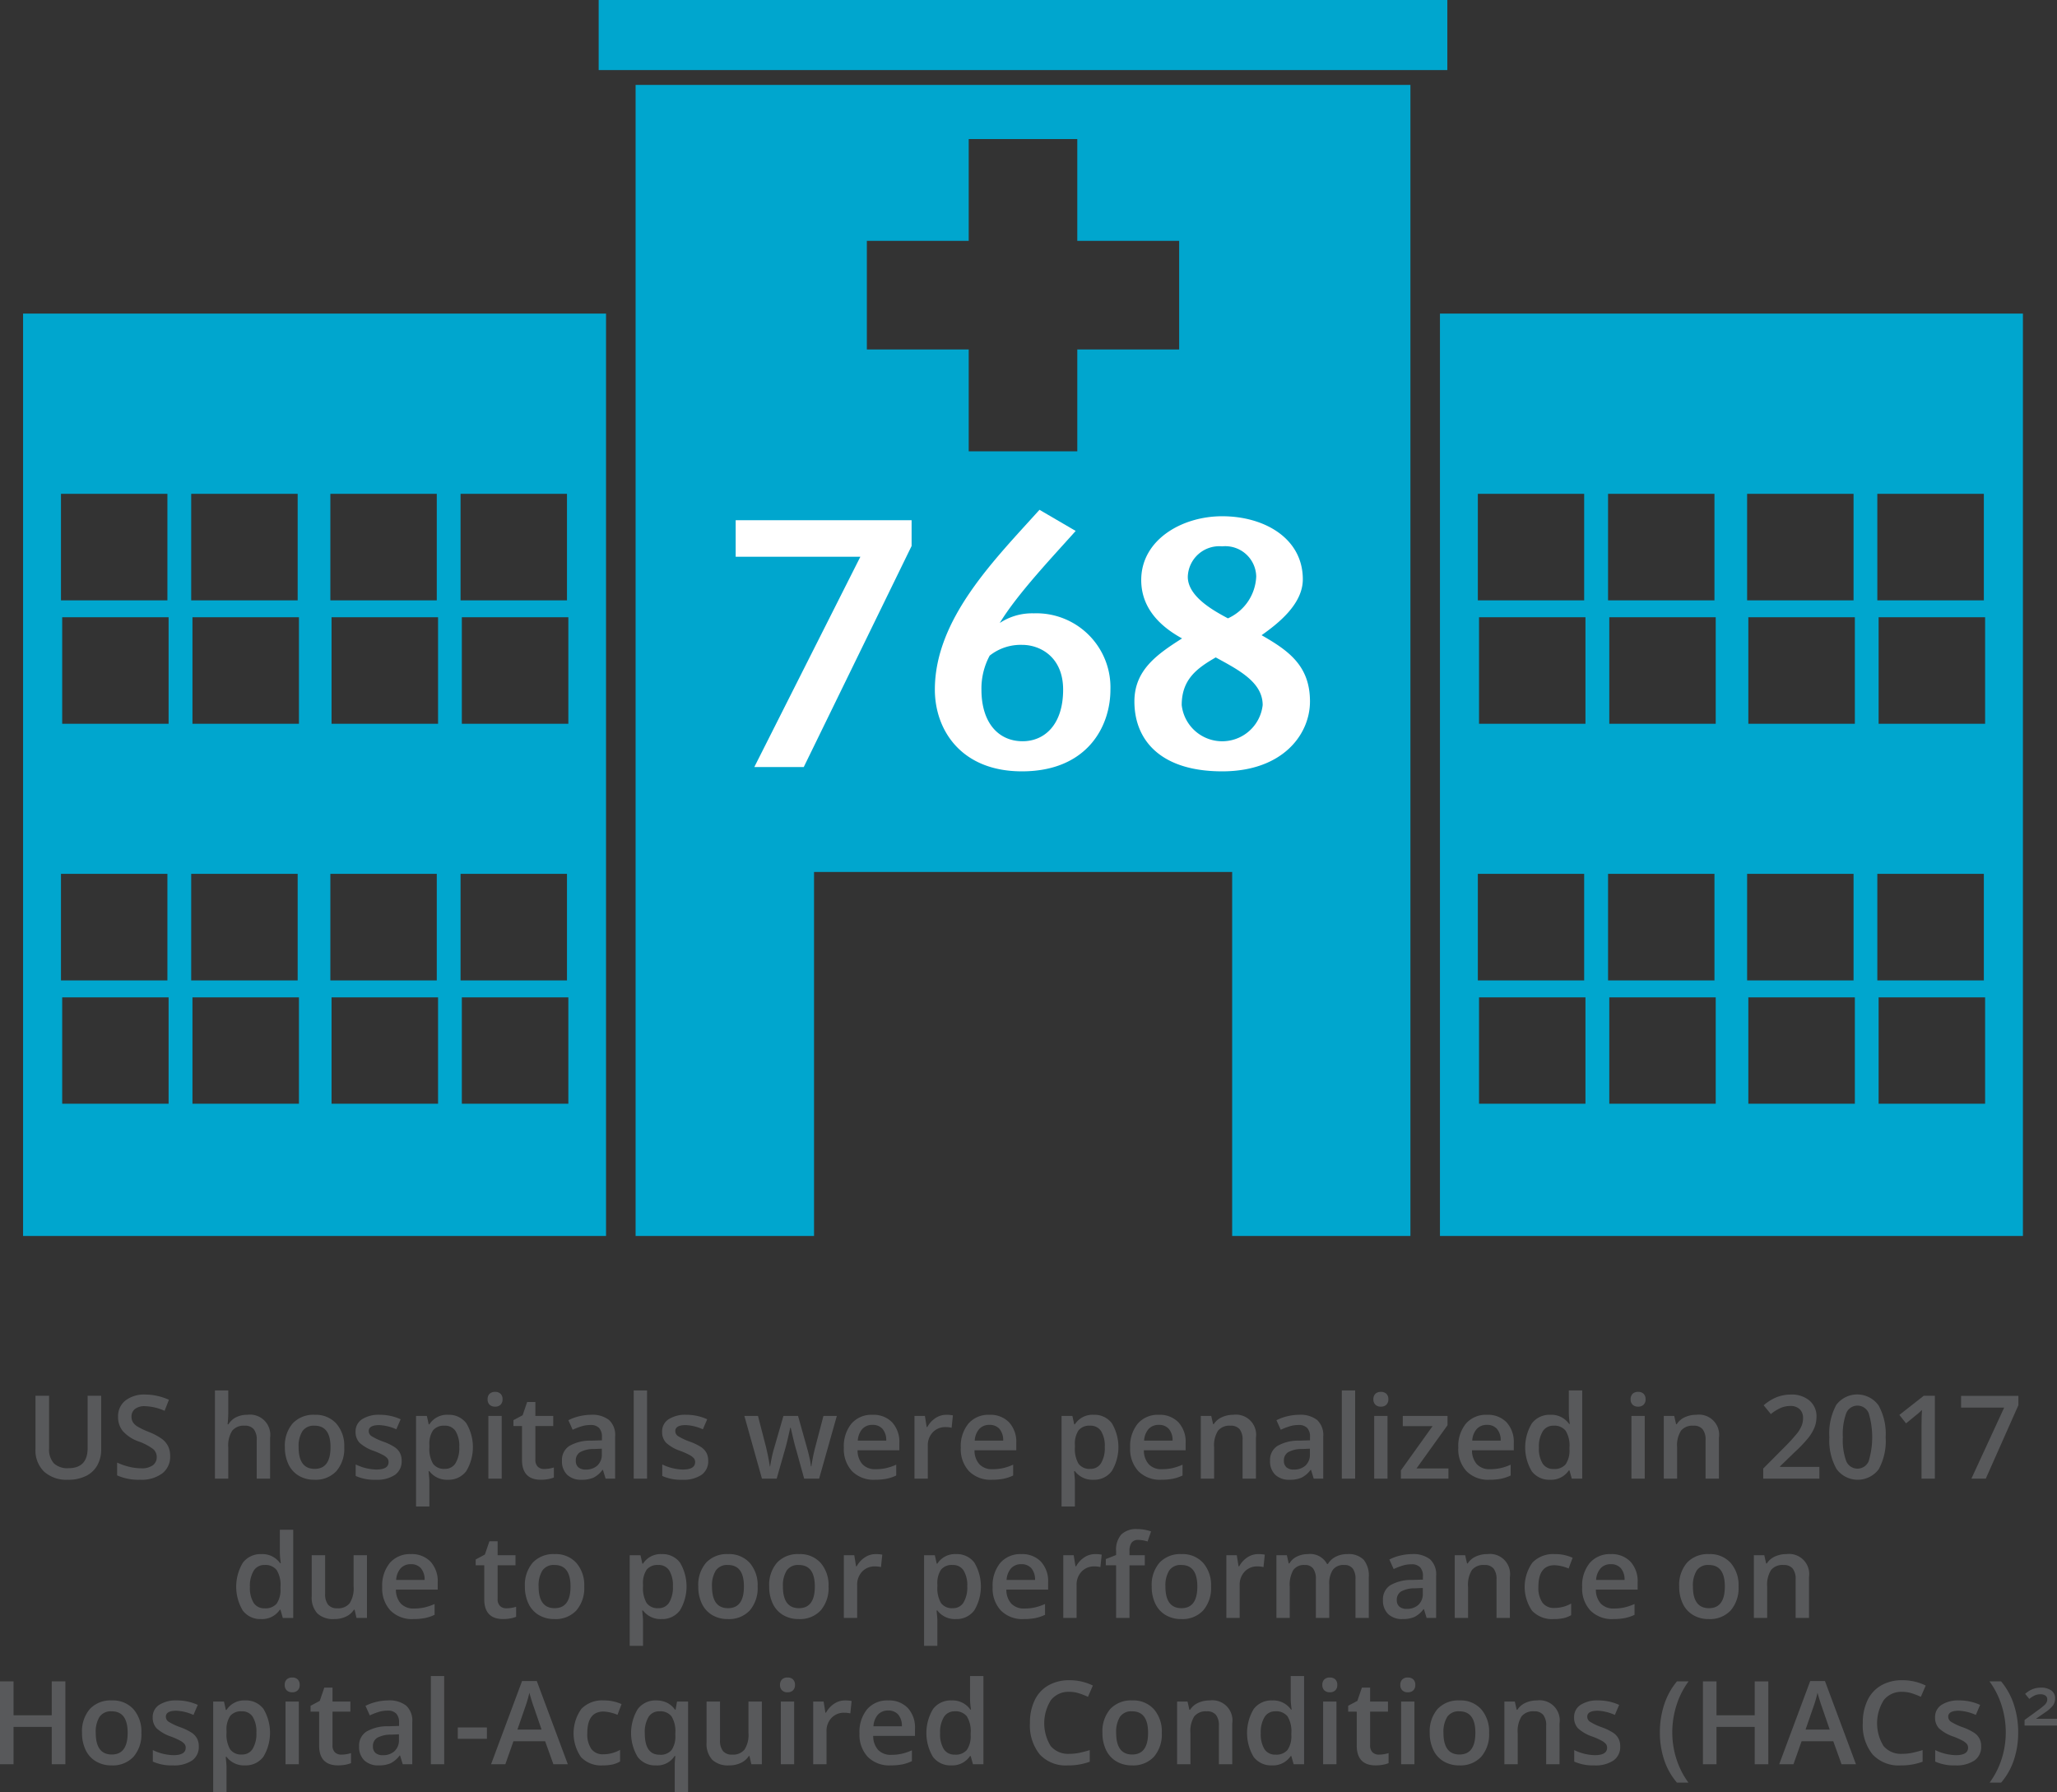 <svg xmlns="http://www.w3.org/2000/svg" width="210.858" height="183.713" viewBox="0 0 210.858 183.713"><rect x="0" y="0" width="210.858" height="183.713" fill="#333333" stroke="none"/><path d="M91.369,32.866h10.441V22.428h11.13V32.866h10.441V43.999H112.941V54.438H101.811V43.999H91.369ZM67.663,134.874H85.954V97.562h42.862v37.312h18.273V16.881H67.663Z" transform="translate(-2.51 -8.175)" fill="#00a6ce"/><path d="M8.76,97.753H19.671v10.928H8.76Zm0-38.953H19.671V69.718H8.76ZM19.793,82.367H8.885V71.45H19.793ZM22.109,97.753H33.023v10.928H22.109Zm0-38.953H33.023V69.718H22.109ZM33.153,82.367H22.238V71.45H33.153Zm3.222,15.386H47.283v10.928H36.375Zm0-38.953H47.283V69.718H36.375ZM47.414,82.367H36.496V71.45H47.414ZM49.721,97.753H60.63v10.928H49.721Zm0-38.953H60.63V69.718H49.721ZM60.77,82.367H49.852V71.45H60.77Zm0,38.954H49.852V110.414H60.77Zm-13.356,0H36.496V110.414H47.414Zm-14.261,0H22.238V110.414H33.153Zm-13.36,0H8.885V110.414H19.793ZM4.875,134.874H64.634V40.32H4.875Z" transform="translate(-2.51 -8.175)" fill="#00a6ce"/><path d="M205.999,82.367H195.081V71.45h10.918Zm0,38.954H195.081V110.414h10.918ZM194.951,97.753H205.869v10.928H194.951Zm-2.305-15.386H181.728V71.45h10.918Zm0,38.954H181.728V110.414h10.918ZM181.603,97.753h10.911v10.928H181.603Zm-3.219-15.386h-10.909V71.45h10.909Zm0,38.954h-10.909V110.414h10.909ZM167.348,97.753h10.908v10.928H167.348Zm-2.316-15.386h-10.91V71.45h10.91Zm0,38.954h-10.91V110.414h10.91ZM153.999,97.753h10.9v10.928h-10.9Zm0-38.953h10.9V69.718h-10.9Zm13.348,0h10.908V69.718H167.348Zm14.255,0h10.911V69.718H181.603Zm13.348,0H205.869V69.718H194.951Zm-44.834,76.073H209.875V40.32H150.117Z" transform="translate(-2.51 -8.175)" fill="#00a6ce"/><rect x="61.368" width="86.994" height="7.183" fill="#00a6ce"/><path d="M84.9,86.806H79.832L90.704,65.247H77.922V61.5H95.956v2.644Z" transform="translate(-2.51 -8.175)" fill="#fff"/><path d="M107.266,87.246c-6.281,0-8.926-4.297-8.926-8.373,0-7.272,6.134-13.333,10.725-18.438l3.71,2.167c-2.424,2.718-5.95,6.427-7.786,9.439a6.013,6.013,0,0,1,3.489-.992,7.592,7.592,0,0,1,7.859,7.823C116.337,82.692,113.913,87.246,107.266,87.246Zm.036-12.965a5.119,5.119,0,0,0-3.342,1.102,7.131,7.131,0,0,0-.845,3.489c0,3.378,1.726,5.288,4.224,5.288,2.203,0,4.15-1.652,4.15-5.288C111.489,75.494,109.102,74.281,107.302,74.281Z" transform="translate(-2.51 -8.175)" fill="#fff"/><path d="M127.793,87.246c-6.354,0-8.998-3.232-8.998-7.162,0-3.195,2.277-4.811,4.885-6.464-1.8-.991-4.186-2.791-4.186-5.986,0-4.114,4.15-6.538,8.3-6.538,4.298,0,8.265,2.24,8.265,6.464,0,2.571-2.571,4.554-4.225,5.73,2.755,1.579,4.959,3.122,4.959,6.794C136.792,83.464,134,87.246,127.793,87.246Zm-.661-11.679c-1.909,1.102-3.488,2.24-3.488,4.885a4.176,4.176,0,0,0,8.3,0C131.943,78.101,129.482,76.853,127.132,75.567Zm.661-11.386a3.231,3.231,0,0,0-3.525,3.122c0,2.093,2.828,3.562,4.113,4.26a4.925,4.925,0,0,0,2.901-4.297A3.171,3.171,0,0,0,127.793,64.181Z" transform="translate(-2.51 -8.175)" fill="#fff"/><path d="M12.881,151.255v5.497a3.264,3.264,0,0,1-.404,1.647,2.685,2.685,0,0,1-1.168,1.086,4.057,4.057,0,0,1-1.827.381,3.42,3.42,0,0,1-2.458-.837,3.027,3.027,0,0,1-.877-2.301v-5.474H7.542v5.375a2.148,2.148,0,0,0,.488,1.552,2.011,2.011,0,0,0,1.499.499q1.964,0,1.964-2.062v-5.363Z" transform="translate(-2.51 -8.175)" fill="#58595b"/><path d="M19.953,157.443a2.14,2.14,0,0,1-.819,1.778,3.566,3.566,0,0,1-2.26.644,5.397,5.397,0,0,1-2.359-.447v-1.313a6.361,6.361,0,0,0,1.235.43,5.191,5.191,0,0,0,1.217.157,1.939,1.939,0,0,0,1.217-.314,1.024,1.024,0,0,0,.392-.843,1.056,1.056,0,0,0-.36-.808,5.416,5.416,0,0,0-1.487-.784,3.936,3.936,0,0,1-1.639-1.075,2.276,2.276,0,0,1-.477-1.453,2.034,2.034,0,0,1,.755-1.673,3.131,3.131,0,0,1,2.028-.61,5.96,5.96,0,0,1,2.429.535l-.442,1.133a5.311,5.311,0,0,0-2.022-.477,1.553,1.553,0,0,0-1.022.293.965.965,0,0,0-.349.776,1.095,1.095,0,0,0,.139.566,1.438,1.438,0,0,0,.459.444,7.787,7.787,0,0,0,1.15.552,6.302,6.302,0,0,1,1.372.727,2.14,2.14,0,0,1,.639.761A2.29,2.29,0,0,1,19.953,157.443Z" transform="translate(-2.51 -8.175)" fill="#58595b"/><path d="M30.197,159.75H28.826v-3.951a1.727,1.727,0,0,0-.299-1.109,1.157,1.157,0,0,0-.95-.366,1.507,1.507,0,0,0-1.264.514,2.831,2.831,0,0,0-.404,1.723v3.19H24.543v-9.041h1.366v2.295a10.728,10.728,0,0,1-.07,1.18h.087a1.903,1.903,0,0,1,.776-.721,2.506,2.506,0,0,1,1.159-.256,2.073,2.073,0,0,1,2.336,2.353Z" transform="translate(-2.51 -8.175)" fill="#58595b"/><path d="M37.797,156.525a3.508,3.508,0,0,1-.808,2.458,2.894,2.894,0,0,1-2.249.883,3.078,3.078,0,0,1-1.592-.407,2.684,2.684,0,0,1-1.063-1.167,3.985,3.985,0,0,1-.372-1.767,3.484,3.484,0,0,1,.802-2.44,2.908,2.908,0,0,1,2.26-.878,2.831,2.831,0,0,1,2.208.898A3.465,3.465,0,0,1,37.797,156.525Zm-4.677,0q0,2.225,1.644,2.226,1.627,0,1.627-2.226,0-2.203-1.638-2.202a1.396,1.396,0,0,0-1.246.569A2.896,2.896,0,0,0,33.12,156.525Z" transform="translate(-2.51 -8.175)" fill="#58595b"/><path d="M43.683,157.92a1.681,1.681,0,0,1-.685,1.443,3.285,3.285,0,0,1-1.964.503,4.636,4.636,0,0,1-2.062-.39v-1.18a5.051,5.051,0,0,0,2.109.523q1.26,0,1.261-.761a.603.603,0,0,0-.14-.407,1.643,1.643,0,0,0-.459-.337,7.944,7.944,0,0,0-.889-.396,4.113,4.113,0,0,1-1.502-.859,1.594,1.594,0,0,1-.392-1.116,1.466,1.466,0,0,1,.665-1.281,3.16,3.16,0,0,1,1.81-.456,5.134,5.134,0,0,1,2.144.459l-.442,1.029a4.762,4.762,0,0,0-1.749-.431q-1.08,0-1.081.616a.621.621,0,0,0,.282.512,6.264,6.264,0,0,0,1.229.575,5.59,5.59,0,0,1,1.156.563,1.68,1.68,0,0,1,.535.59A1.705,1.705,0,0,1,43.683,157.92Z" transform="translate(-2.51 -8.175)" fill="#58595b"/><path d="M48.419,159.866a2.25,2.25,0,0,1-1.894-.877h-.082q.081.813.082.987v2.632H45.159v-9.285h1.104q.047.18.192.86h.07a2.14,2.14,0,0,1,1.917-.977,2.23,2.23,0,0,1,1.873.872,4.78,4.78,0,0,1-.011,4.904A2.251,2.251,0,0,1,48.419,159.866Zm-.331-5.543a1.418,1.418,0,0,0-1.188.477,2.472,2.472,0,0,0-.374,1.522v.203a3.008,3.008,0,0,0,.372,1.699,1.384,1.384,0,0,0,1.214.526,1.235,1.235,0,0,0,1.093-.581,3.004,3.004,0,0,0,.383-1.656,2.899,2.899,0,0,0-.38-1.636A1.27,1.27,0,0,0,48.087,154.323Z" transform="translate(-2.51 -8.175)" fill="#58595b"/><path d="M52.492,151.621a.755.755,0,0,1,.2-.564.782.782,0,0,1,.572-.198.765.765,0,0,1,.561.198.757.757,0,0,1,.2.564.743.743,0,0,1-.2.549.759.759,0,0,1-.561.201.775.775,0,0,1-.572-.201A.741.741,0,0,1,52.492,151.621ZM53.939,159.75H52.573v-6.427H53.939Z" transform="translate(-2.51 -8.175)" fill="#58595b"/><path d="M58.285,158.763a3.327,3.327,0,0,0,1-.157v1.028a2.808,2.808,0,0,1-.584.166,4.074,4.074,0,0,1-.741.066q-1.941,0-1.941-2.045v-3.464h-.877v-.604l.941-.5.465-1.359H57.39v1.429h1.831v1.034H57.39v3.44a.967.967,0,0,0,.247.729A.903.903,0,0,0,58.285,158.763Z" transform="translate(-2.51 -8.175)" fill="#58595b"/><path d="M64.589,159.75l-.273-.894H64.27a2.645,2.645,0,0,1-.935.799,2.957,2.957,0,0,1-1.209.212,2.045,2.045,0,0,1-1.478-.512,1.911,1.911,0,0,1-.532-1.446,1.699,1.699,0,0,1,.738-1.499,4.251,4.251,0,0,1,2.249-.552l1.109-.035V155.48a1.297,1.297,0,0,0-.288-.921,1.169,1.169,0,0,0-.892-.306,3.091,3.091,0,0,0-.947.145,7.093,7.093,0,0,0-.872.343l-.441-.976a4.72,4.72,0,0,1,1.145-.416,5.282,5.282,0,0,1,1.174-.143,2.779,2.779,0,0,1,1.851.535,2.092,2.092,0,0,1,.625,1.679V159.75Zm-2.034-.93a1.693,1.693,0,0,0,1.194-.415A1.508,1.508,0,0,0,64.2,157.24v-.559l-.825.035a2.829,2.829,0,0,0-1.403.322.981.981,0,0,0-.439.881.86.86,0,0,0,.255.665A1.097,1.097,0,0,0,62.556,158.82Z" transform="translate(-2.51 -8.175)" fill="#58595b"/><path d="M68.837,159.75H67.471v-9.041h1.366Z" transform="translate(-2.51 -8.175)" fill="#58595b"/><path d="M75.106,157.92a1.681,1.681,0,0,1-.685,1.443,3.285,3.285,0,0,1-1.964.503,4.636,4.636,0,0,1-2.062-.39v-1.18a5.051,5.051,0,0,0,2.109.523q1.261,0,1.261-.761a.602.602,0,0,0-.14-.407,1.643,1.643,0,0,0-.459-.337,7.949,7.949,0,0,0-.889-.396,4.113,4.113,0,0,1-1.502-.859,1.595,1.595,0,0,1-.392-1.116,1.466,1.466,0,0,1,.666-1.281,3.16,3.16,0,0,1,1.81-.456,5.134,5.134,0,0,1,2.144.459l-.442,1.029a4.763,4.763,0,0,0-1.749-.431q-1.08,0-1.081.616a.621.621,0,0,0,.282.512,6.267,6.267,0,0,0,1.229.575,5.591,5.591,0,0,1,1.156.563,1.681,1.681,0,0,1,.535.59A1.705,1.705,0,0,1,75.106,157.92Z" transform="translate(-2.51 -8.175)" fill="#58595b"/><path d="M84.943,159.75l-.83-2.998q-.152-.476-.547-2.214h-.052q-.337,1.569-.535,2.226L82.126,159.75H80.615l-1.802-6.427H80.208l.819,3.167q.28,1.173.396,2.011h.034q.059-.425.178-.974c.079-.366.148-.64.206-.822l.977-3.382h1.499l.947,3.382c.058.19.131.48.218.872a6.748,6.748,0,0,1,.154.912h.046a17.792,17.792,0,0,1,.407-1.999l.83-3.167H88.291L86.478,159.75Z" transform="translate(-2.51 -8.175)" fill="#58595b"/><path d="M92.201,159.866a3.111,3.111,0,0,1-2.345-.874,3.322,3.322,0,0,1-.845-2.409,3.636,3.636,0,0,1,.784-2.475,2.708,2.708,0,0,1,2.155-.901,2.647,2.647,0,0,1,2.011.773,2.95,2.95,0,0,1,.738,2.126v.738H90.418a2.108,2.108,0,0,0,.505,1.438,1.761,1.761,0,0,0,1.343.502,4.927,4.927,0,0,0,1.061-.107A5.484,5.484,0,0,0,94.38,158.32v1.11a4.24,4.24,0,0,1-1.011.337A6.239,6.239,0,0,1,92.201,159.866Zm-.25-5.625a1.372,1.372,0,0,0-1.043.413,1.974,1.974,0,0,0-.468,1.203h2.917a1.784,1.784,0,0,0-.383-1.206A1.311,1.311,0,0,0,91.951,154.241Z" transform="translate(-2.51 -8.175)" fill="#58595b"/><path d="M99.511,153.207a3.258,3.258,0,0,1,.68.059l-.133,1.272a2.566,2.566,0,0,0-.605-.07,1.75,1.75,0,0,0-1.328.535,1.932,1.932,0,0,0-.508,1.389V159.75H96.251v-6.427H97.32l.181,1.134H97.57a2.546,2.546,0,0,1,.834-.913A1.982,1.982,0,0,1,99.511,153.207Z" transform="translate(-2.51 -8.175)" fill="#58595b"/><path d="M104.189,159.866a3.107,3.107,0,0,1-2.345-.874,3.322,3.322,0,0,1-.846-2.409,3.642,3.642,0,0,1,.784-2.475,2.712,2.712,0,0,1,2.156-.901,2.647,2.647,0,0,1,2.011.773,2.954,2.954,0,0,1,.737,2.126v.738h-4.282a2.108,2.108,0,0,0,.506,1.438,1.759,1.759,0,0,0,1.342.502,4.913,4.913,0,0,0,1.06-.107,5.515,5.515,0,0,0,1.055-.357v1.11a4.24,4.24,0,0,1-1.011.337A6.239,6.239,0,0,1,104.189,159.866Zm-.25-5.625a1.372,1.372,0,0,0-1.043.413,1.962,1.962,0,0,0-.468,1.203h2.917a1.779,1.779,0,0,0-.384-1.206A1.311,1.311,0,0,0,103.939,154.241Z" transform="translate(-2.51 -8.175)" fill="#58595b"/><path d="M114.589,159.866a2.249,2.249,0,0,1-1.894-.877h-.082q.082.813.082.987v2.632h-1.366v-9.285h1.105q.047.18.191.86h.07a2.139,2.139,0,0,1,1.917-.977,2.231,2.231,0,0,1,1.874.872,4.781,4.781,0,0,1-.012,4.904A2.251,2.251,0,0,1,114.589,159.866Zm-.331-5.543a1.418,1.418,0,0,0-1.188.477,2.475,2.475,0,0,0-.374,1.522v.203a3.013,3.013,0,0,0,.371,1.699,1.385,1.385,0,0,0,1.215.526,1.235,1.235,0,0,0,1.093-.581,3.009,3.009,0,0,0,.383-1.656,2.903,2.903,0,0,0-.38-1.636A1.27,1.27,0,0,0,114.258,154.323Z" transform="translate(-2.51 -8.175)" fill="#58595b"/><path d="M121.551,159.866a3.107,3.107,0,0,1-2.345-.874,3.322,3.322,0,0,1-.846-2.409,3.641,3.641,0,0,1,.784-2.475,2.712,2.712,0,0,1,2.156-.901,2.647,2.647,0,0,1,2.011.773,2.954,2.954,0,0,1,.737,2.126v.738h-4.282a2.108,2.108,0,0,0,.506,1.438,1.759,1.759,0,0,0,1.342.502,4.913,4.913,0,0,0,1.06-.107,5.513,5.513,0,0,0,1.055-.357v1.11a4.24,4.24,0,0,1-1.011.337A6.241,6.241,0,0,1,121.551,159.866Zm-.25-5.625a1.372,1.372,0,0,0-1.043.413,1.962,1.962,0,0,0-.468,1.203h2.917a1.779,1.779,0,0,0-.384-1.206A1.311,1.311,0,0,0,121.301,154.241Z" transform="translate(-2.51 -8.175)" fill="#58595b"/><path d="M131.254,159.75h-1.371v-3.951a1.727,1.727,0,0,0-.299-1.109,1.158,1.158,0,0,0-.95-.366,1.51,1.51,0,0,0-1.267.511,2.821,2.821,0,0,0-.401,1.715V159.75h-1.365v-6.427H126.67l.191.843h.069a1.91,1.91,0,0,1,.825-.709,2.775,2.775,0,0,1,1.185-.25,2.062,2.062,0,0,1,2.312,2.353Z" transform="translate(-2.51 -8.175)" fill="#58595b"/><path d="M137.175,159.75l-.273-.894h-.047a2.641,2.641,0,0,1-.936.799,2.956,2.956,0,0,1-1.209.212,2.046,2.046,0,0,1-1.478-.512,1.911,1.911,0,0,1-.531-1.446,1.7,1.7,0,0,1,.737-1.499,4.253,4.253,0,0,1,2.249-.552l1.109-.035V155.48a1.299,1.299,0,0,0-.287-.921,1.17,1.17,0,0,0-.892-.306,3.087,3.087,0,0,0-.947.145,7.107,7.107,0,0,0-.872.343l-.441-.976a4.729,4.729,0,0,1,1.145-.416,5.284,5.284,0,0,1,1.174-.143,2.778,2.778,0,0,1,1.851.535,2.091,2.091,0,0,1,.625,1.679V159.75Zm-2.033-.93a1.693,1.693,0,0,0,1.193-.415,1.506,1.506,0,0,0,.451-1.165v-.559l-.825.035a2.826,2.826,0,0,0-1.403.322.98.98,0,0,0-.439.881.861.861,0,0,0,.255.665A1.1,1.1,0,0,0,135.142,158.82Z" transform="translate(-2.51 -8.175)" fill="#58595b"/><path d="M141.422,159.75h-1.365v-9.041h1.365Z" transform="translate(-2.51 -8.175)" fill="#58595b"/><path d="M143.293,151.621a.756.756,0,0,1,.201-.564.78.78,0,0,1,.572-.198.764.764,0,0,1,.561.198.756.756,0,0,1,.2.564.741.741,0,0,1-.2.549.758.758,0,0,1-.561.201.773.773,0,0,1-.572-.201A.742.742,0,0,1,143.293,151.621ZM144.74,159.75H143.375v-6.427H144.74Z" transform="translate(-2.51 -8.175)" fill="#58595b"/><path d="M150.986,159.75h-4.875v-.843l3.248-4.538h-3.051v-1.046h4.584v.953l-3.178,4.428h3.272Z" transform="translate(-2.51 -8.175)" fill="#58595b"/><path d="M155.186,159.866a3.107,3.107,0,0,1-2.344-.874,3.318,3.318,0,0,1-.846-2.409,3.641,3.641,0,0,1,.784-2.475,2.71,2.71,0,0,1,2.156-.901,2.645,2.645,0,0,1,2.01.773,2.95,2.95,0,0,1,.738,2.126v.738h-4.282a2.113,2.113,0,0,0,.505,1.438,1.763,1.763,0,0,0,1.343.502,4.912,4.912,0,0,0,1.06-.107,5.513,5.513,0,0,0,1.055-.357v1.11a4.248,4.248,0,0,1-1.012.337A6.233,6.233,0,0,1,155.186,159.866Zm-.249-5.625a1.369,1.369,0,0,0-1.043.413,1.962,1.962,0,0,0-.468,1.203h2.917a1.78,1.78,0,0,0-.384-1.206A1.311,1.311,0,0,0,154.938,154.241Z" transform="translate(-2.51 -8.175)" fill="#58595b"/><path d="M161.404,159.866a2.236,2.236,0,0,1-1.877-.872,4.776,4.776,0,0,1,.009-4.906,2.261,2.261,0,0,1,1.892-.881,2.217,2.217,0,0,1,1.929.936h.07a8.125,8.125,0,0,1-.1-1.092V150.709h1.372v9.041H163.63l-.238-.843h-.065A2.181,2.181,0,0,1,161.404,159.866Zm.366-1.103a1.487,1.487,0,0,0,1.226-.474,2.494,2.494,0,0,0,.396-1.537V156.56a2.877,2.877,0,0,0-.396-1.726,1.466,1.466,0,0,0-1.237-.511,1.256,1.256,0,0,0-1.11.584,2.997,2.997,0,0,0-.389,1.664,2.914,2.914,0,0,0,.378,1.63A1.274,1.274,0,0,0,161.77,158.763Z" transform="translate(-2.51 -8.175)" fill="#58595b"/><path d="M169.661,151.621a.756.756,0,0,1,.201-.564.779.779,0,0,1,.572-.198.764.764,0,0,1,.56.198.755.755,0,0,1,.2.564.741.741,0,0,1-.2.549.757.757,0,0,1-.56.201.772.772,0,0,1-.572-.201A.741.741,0,0,1,169.661,151.621Zm1.447,8.129h-1.365v-6.427h1.365Z" transform="translate(-2.51 -8.175)" fill="#58595b"/><path d="M178.714,159.75h-1.371v-3.951a1.721,1.721,0,0,0-.3-1.109,1.155,1.155,0,0,0-.949-.366,1.512,1.512,0,0,0-1.268.511,2.829,2.829,0,0,0-.4,1.715V159.75h-1.365v-6.427h1.068l.192.843h.069a1.905,1.905,0,0,1,.825-.709,2.776,2.776,0,0,1,1.186-.25,2.062,2.062,0,0,1,2.312,2.353Z" transform="translate(-2.51 -8.175)" fill="#58595b"/><path d="M189.011,159.75h-5.758v-1.034l2.19-2.202a18.796,18.796,0,0,0,1.287-1.409,3.407,3.407,0,0,0,.462-.781,2.112,2.112,0,0,0,.144-.785,1.196,1.196,0,0,0-.346-.906,1.324,1.324,0,0,0-.955-.331,2.545,2.545,0,0,0-.944.181,4.409,4.409,0,0,0-1.055.65l-.738-.9a4.766,4.766,0,0,1,1.377-.849,4.021,4.021,0,0,1,1.424-.25,2.8,2.8,0,0,1,1.9.619,2.087,2.087,0,0,1,.714,1.664,2.918,2.918,0,0,1-.206,1.093,4.464,4.464,0,0,1-.633,1.066,14.498,14.498,0,0,1-1.421,1.484l-1.476,1.43v.058h4.032Z" transform="translate(-2.51 -8.175)" fill="#58595b"/><path d="M195.803,155.503a6.04,6.04,0,0,1-.712,3.288,2.688,2.688,0,0,1-4.326-.034,5.944,5.944,0,0,1-.731-3.254,6.086,6.086,0,0,1,.711-3.315,2.69,2.69,0,0,1,4.326.05A5.975,5.975,0,0,1,195.803,155.503Zm-4.387,0a6.188,6.188,0,0,0,.357,2.48,1.248,1.248,0,0,0,2.289-.012,8.583,8.583,0,0,0,0-4.941,1.244,1.244,0,0,0-2.289-.015A6.239,6.239,0,0,0,191.416,155.503Z" transform="translate(-2.51 -8.175)" fill="#58595b"/><path d="M200.847,159.75h-1.365v-5.485q0-.981.046-1.557-.133.139-.328.308t-1.305,1.069l-.685-.866,2.499-1.964h1.139Z" transform="translate(-2.51 -8.175)" fill="#58595b"/><path d="M204.594,159.75l3.358-7.28h-4.416v-1.203h5.875v.953l-3.342,7.53Z" transform="translate(-2.51 -8.175)" fill="#58595b"/><path d="M29.273,174.147a2.236,2.236,0,0,1-1.877-.872,4.776,4.776,0,0,1,.009-4.906,2.26,2.26,0,0,1,1.892-.881,2.216,2.216,0,0,1,1.929.936h.07a8.174,8.174,0,0,1-.099-1.092v-2.342h1.371v9.041H31.498l-.238-.843h-.064A2.183,2.183,0,0,1,29.273,174.147Zm.366-1.103a1.486,1.486,0,0,0,1.226-.474,2.494,2.494,0,0,0,.396-1.537V170.84a2.877,2.877,0,0,0-.396-1.726,1.464,1.464,0,0,0-1.237-.511,1.255,1.255,0,0,0-1.11.584,2.988,2.988,0,0,0-.389,1.664,2.914,2.914,0,0,0,.378,1.63A1.275,1.275,0,0,0,29.639,173.043Z" transform="translate(-2.51 -8.175)" fill="#58595b"/><path d="M39.052,174.03l-.192-.843h-.069a1.93,1.93,0,0,1-.81.703,2.704,2.704,0,0,1-1.2.256,2.355,2.355,0,0,1-1.743-.581,2.411,2.411,0,0,1-.575-1.761v-4.201h1.377v3.963a1.722,1.722,0,0,0,.302,1.107,1.154,1.154,0,0,0,.947.369,1.508,1.508,0,0,0,1.264-.515,2.831,2.831,0,0,0,.404-1.723v-3.202H40.127V174.03Z" transform="translate(-2.51 -8.175)" fill="#58595b"/><path d="M44.88,174.147a3.109,3.109,0,0,1-2.345-.874,3.322,3.322,0,0,1-.845-2.409,3.639,3.639,0,0,1,.784-2.475,2.71,2.71,0,0,1,2.156-.901,2.648,2.648,0,0,1,2.011.773,2.952,2.952,0,0,1,.738,2.126v.738H43.096a2.108,2.108,0,0,0,.505,1.438,1.76,1.76,0,0,0,1.342.502,4.92,4.92,0,0,0,1.061-.107,5.5,5.5,0,0,0,1.054-.357v1.11a4.245,4.245,0,0,1-1.011.337A6.241,6.241,0,0,1,44.88,174.147Zm-.25-5.625a1.372,1.372,0,0,0-1.043.413,1.968,1.968,0,0,0-.468,1.203h2.917a1.782,1.782,0,0,0-.383-1.206A1.311,1.311,0,0,0,44.63,168.522Z" transform="translate(-2.51 -8.175)" fill="#58595b"/><path d="M54.415,173.043a3.328,3.328,0,0,0,1-.157v1.028a2.81,2.81,0,0,1-.584.166,4.083,4.083,0,0,1-.741.066q-1.941,0-1.941-2.045v-3.464h-.877v-.604l.941-.5.465-1.359H53.52v1.429h1.831v1.034H53.52v3.44a.967.967,0,0,0,.247.73A.903.903,0,0,0,54.415,173.043Z" transform="translate(-2.51 -8.175)" fill="#58595b"/><path d="M62.399,170.806a3.507,3.507,0,0,1-.808,2.458,2.894,2.894,0,0,1-2.248.883,3.079,3.079,0,0,1-1.592-.407,2.685,2.685,0,0,1-1.063-1.167,3.986,3.986,0,0,1-.372-1.767,3.484,3.484,0,0,1,.802-2.441,2.908,2.908,0,0,1,2.26-.878,2.831,2.831,0,0,1,2.208.898A3.466,3.466,0,0,1,62.399,170.806Zm-4.677,0q0,2.225,1.644,2.225,1.627,0,1.627-2.225,0-2.203-1.638-2.202a1.396,1.396,0,0,0-1.247.569A2.897,2.897,0,0,0,57.722,170.806Z" transform="translate(-2.51 -8.175)" fill="#58595b"/><path d="M70.318,174.147a2.25,2.25,0,0,1-1.894-.877h-.082q.081.813.082.987v2.632H67.059v-9.285h1.104q.047.18.192.86h.07a2.14,2.14,0,0,1,1.917-.977,2.23,2.23,0,0,1,1.873.872,4.78,4.78,0,0,1-.011,4.904A2.252,2.252,0,0,1,70.318,174.147Zm-.331-5.543a1.418,1.418,0,0,0-1.188.477,2.472,2.472,0,0,0-.374,1.522v.203a3.008,3.008,0,0,0,.372,1.699,1.384,1.384,0,0,0,1.214.526,1.235,1.235,0,0,0,1.093-.581,3.005,3.005,0,0,0,.383-1.656,2.898,2.898,0,0,0-.38-1.636A1.27,1.27,0,0,0,69.987,168.603Z" transform="translate(-2.51 -8.175)" fill="#58595b"/><path d="M80.174,170.806a3.51,3.51,0,0,1-.808,2.458,2.895,2.895,0,0,1-2.249.883,3.077,3.077,0,0,1-1.592-.407,2.683,2.683,0,0,1-1.064-1.167,3.986,3.986,0,0,1-.372-1.767,3.484,3.484,0,0,1,.802-2.441,2.909,2.909,0,0,1,2.261-.878,2.832,2.832,0,0,1,2.208.898A3.468,3.468,0,0,1,80.174,170.806Zm-4.678,0q0,2.225,1.645,2.225,1.627,0,1.627-2.225,0-2.203-1.639-2.202a1.395,1.395,0,0,0-1.246.569A2.896,2.896,0,0,0,75.496,170.806Z" transform="translate(-2.51 -8.175)" fill="#58595b"/><path d="M87.442,170.806a3.51,3.51,0,0,1-.808,2.458,2.895,2.895,0,0,1-2.249.883,3.078,3.078,0,0,1-1.592-.407,2.684,2.684,0,0,1-1.063-1.167,3.978,3.978,0,0,1-.372-1.767,3.486,3.486,0,0,1,.802-2.441,2.909,2.909,0,0,1,2.261-.878,2.832,2.832,0,0,1,2.208.898A3.468,3.468,0,0,1,87.442,170.806Zm-4.678,0q0,2.225,1.645,2.225,1.627,0,1.627-2.225,0-2.203-1.639-2.202a1.395,1.395,0,0,0-1.246.569A2.896,2.896,0,0,0,82.765,170.806Z" transform="translate(-2.51 -8.175)" fill="#58595b"/><path d="M92.27,167.487a3.251,3.251,0,0,1,.68.059l-.133,1.272a2.566,2.566,0,0,0-.605-.07,1.75,1.75,0,0,0-1.328.535,1.932,1.932,0,0,0-.508,1.389V174.03H89.011v-6.427H90.08l.181,1.134H90.33a2.545,2.545,0,0,1,.834-.913A1.982,1.982,0,0,1,92.27,167.487Z" transform="translate(-2.51 -8.175)" fill="#58595b"/><path d="M100.493,174.147a2.251,2.251,0,0,1-1.895-.877h-.081q.081.813.081.987v2.632H97.233v-9.285h1.103q.047.18.192.86h.069a2.14,2.14,0,0,1,1.918-.977,2.229,2.229,0,0,1,1.873.872,4.778,4.778,0,0,1-.011,4.904A2.252,2.252,0,0,1,100.493,174.147Zm-.331-5.543a1.417,1.417,0,0,0-1.188.477,2.468,2.468,0,0,0-.375,1.522v.203a3.004,3.004,0,0,0,.372,1.699,1.383,1.383,0,0,0,1.214.526,1.235,1.235,0,0,0,1.093-.581,3,3,0,0,0,.384-1.656,2.894,2.894,0,0,0-.381-1.636A1.27,1.27,0,0,0,100.162,168.603Z" transform="translate(-2.51 -8.175)" fill="#58595b"/><path d="M107.454,174.147a3.108,3.108,0,0,1-2.345-.874,3.323,3.323,0,0,1-.846-2.409,3.641,3.641,0,0,1,.784-2.475,2.711,2.711,0,0,1,2.156-.901,2.647,2.647,0,0,1,2.011.773,2.954,2.954,0,0,1,.737,2.126v.738H105.67a2.109,2.109,0,0,0,.506,1.438,1.76,1.76,0,0,0,1.342.502,4.912,4.912,0,0,0,1.06-.107,5.513,5.513,0,0,0,1.055-.357v1.11a4.245,4.245,0,0,1-1.011.337A6.241,6.241,0,0,1,107.454,174.147Zm-.25-5.625a1.372,1.372,0,0,0-1.043.413,1.962,1.962,0,0,0-.468,1.203h2.917a1.78,1.78,0,0,0-.384-1.206A1.311,1.311,0,0,0,107.204,168.522Z" transform="translate(-2.51 -8.175)" fill="#58595b"/><path d="M114.764,167.487a3.265,3.265,0,0,1,.68.059l-.134,1.272a2.56,2.56,0,0,0-.605-.07,1.748,1.748,0,0,0-1.327.535,1.933,1.933,0,0,0-.509,1.389V174.03h-1.365v-6.427h1.069l.18,1.134h.069a2.554,2.554,0,0,1,.834-.913A1.983,1.983,0,0,1,114.764,167.487Z" transform="translate(-2.51 -8.175)" fill="#58595b"/><path d="M119.859,168.638H118.291V174.03h-1.372v-5.393h-1.058v-.639l1.058-.418v-.419a2.336,2.336,0,0,1,.535-1.688,2.185,2.185,0,0,1,1.633-.55,4.375,4.375,0,0,1,1.418.238l-.36,1.034a3.151,3.151,0,0,0-.965-.162.786.786,0,0,0-.677.287,1.45,1.45,0,0,0-.212.863v.418h1.568Z" transform="translate(-2.51 -8.175)" fill="#58595b"/><path d="M126.652,170.806a3.51,3.51,0,0,1-.808,2.458,2.895,2.895,0,0,1-2.249.883,3.077,3.077,0,0,1-1.592-.407,2.685,2.685,0,0,1-1.063-1.167,3.979,3.979,0,0,1-.372-1.767,3.486,3.486,0,0,1,.802-2.441,2.909,2.909,0,0,1,2.261-.878,2.832,2.832,0,0,1,2.208.898A3.468,3.468,0,0,1,126.652,170.806Zm-4.678,0q0,2.225,1.645,2.225,1.627,0,1.627-2.225,0-2.203-1.639-2.202a1.395,1.395,0,0,0-1.246.569A2.896,2.896,0,0,0,121.975,170.806Z" transform="translate(-2.51 -8.175)" fill="#58595b"/><path d="M131.481,167.487a3.265,3.265,0,0,1,.68.059l-.134,1.272a2.56,2.56,0,0,0-.605-.07,1.748,1.748,0,0,0-1.327.535,1.933,1.933,0,0,0-.509,1.389V174.03h-1.365v-6.427H129.29l.18,1.134h.069a2.554,2.554,0,0,1,.834-.913A1.983,1.983,0,0,1,131.481,167.487Z" transform="translate(-2.51 -8.175)" fill="#58595b"/><path d="M138.767,174.03h-1.371v-3.963a1.791,1.791,0,0,0-.279-1.101,1.027,1.027,0,0,0-.871-.363,1.329,1.329,0,0,0-1.159.514,3.017,3.017,0,0,0-.369,1.712V174.03h-1.365v-6.427h1.069l.191.843h.069a1.79,1.79,0,0,1,.776-.709,2.509,2.509,0,0,1,1.118-.25,1.953,1.953,0,0,1,1.964,1.012h.093a1.956,1.956,0,0,1,.802-.744,2.554,2.554,0,0,1,1.185-.268,2.162,2.162,0,0,1,1.677.581,2.575,2.575,0,0,1,.525,1.772v4.19H141.457v-3.963a1.784,1.784,0,0,0-.281-1.101,1.039,1.039,0,0,0-.875-.363,1.356,1.356,0,0,0-1.165.496,2.562,2.562,0,0,0-.369,1.525Z" transform="translate(-2.51 -8.175)" fill="#58595b"/><path d="M148.749,174.03l-.273-.895H148.43a2.649,2.649,0,0,1-.936.799,2.958,2.958,0,0,1-1.209.212,2.046,2.046,0,0,1-1.479-.512,1.911,1.911,0,0,1-.531-1.446,1.698,1.698,0,0,1,.737-1.499,4.249,4.249,0,0,1,2.249-.552l1.109-.035V169.76a1.299,1.299,0,0,0-.287-.921,1.172,1.172,0,0,0-.893-.306,3.082,3.082,0,0,0-.946.145,7.091,7.091,0,0,0-.872.343l-.441-.976a4.729,4.729,0,0,1,1.145-.416,5.277,5.277,0,0,1,1.174-.143,2.778,2.778,0,0,1,1.851.535,2.094,2.094,0,0,1,.625,1.679V174.03Zm-2.034-.93a1.694,1.694,0,0,0,1.194-.415,1.505,1.505,0,0,0,.45-1.165v-.559l-.825.035a2.825,2.825,0,0,0-1.402.322.981.981,0,0,0-.439.881.862.862,0,0,0,.256.665A1.096,1.096,0,0,0,146.715,173.101Z" transform="translate(-2.51 -8.175)" fill="#58595b"/><path d="M157.285,174.03h-1.371v-3.951a1.722,1.722,0,0,0-.3-1.109,1.155,1.155,0,0,0-.949-.366,1.511,1.511,0,0,0-1.268.511,2.829,2.829,0,0,0-.4,1.715V174.03h-1.365v-6.427H152.7l.192.843h.069a1.905,1.905,0,0,1,.825-.709,2.776,2.776,0,0,1,1.186-.25,2.062,2.062,0,0,1,2.312,2.353Z" transform="translate(-2.51 -8.175)" fill="#58595b"/><path d="M161.776,174.147a2.816,2.816,0,0,1-2.217-.852,4.315,4.315,0,0,1,.035-4.936,2.943,2.943,0,0,1,2.292-.872,4.301,4.301,0,0,1,1.831.378l-.413,1.099a4.142,4.142,0,0,0-1.43-.338q-1.667,0-1.667,2.214a2.654,2.654,0,0,0,.415,1.624,1.439,1.439,0,0,0,1.218.544,3.498,3.498,0,0,0,1.726-.453v1.19a2.711,2.711,0,0,1-.781.309A4.729,4.729,0,0,1,161.776,174.147Z" transform="translate(-2.51 -8.175)" fill="#58595b"/><path d="M167.883,174.147a3.107,3.107,0,0,1-2.344-.874,3.318,3.318,0,0,1-.846-2.409,3.641,3.641,0,0,1,.784-2.475,2.71,2.71,0,0,1,2.156-.901,2.646,2.646,0,0,1,2.01.773,2.95,2.95,0,0,1,.738,2.126v.738H166.1a2.113,2.113,0,0,0,.505,1.438,1.763,1.763,0,0,0,1.343.502,4.913,4.913,0,0,0,1.06-.107,5.513,5.513,0,0,0,1.055-.357v1.11a4.253,4.253,0,0,1-1.012.337A6.233,6.233,0,0,1,167.883,174.147Zm-.249-5.625a1.369,1.369,0,0,0-1.043.413,1.963,1.963,0,0,0-.468,1.203h2.917a1.779,1.779,0,0,0-.384-1.206A1.311,1.311,0,0,0,167.634,168.522Z" transform="translate(-2.51 -8.175)" fill="#58595b"/><path d="M180.725,170.806a3.51,3.51,0,0,1-.808,2.458,2.895,2.895,0,0,1-2.249.883,3.077,3.077,0,0,1-1.592-.407,2.678,2.678,0,0,1-1.063-1.167,3.978,3.978,0,0,1-.372-1.767,3.486,3.486,0,0,1,.802-2.441,2.908,2.908,0,0,1,2.261-.878,2.832,2.832,0,0,1,2.208.898A3.468,3.468,0,0,1,180.725,170.806Zm-4.678,0q0,2.225,1.645,2.225,1.626,0,1.627-2.225,0-2.203-1.639-2.202a1.398,1.398,0,0,0-1.247.569A2.905,2.905,0,0,0,176.047,170.806Z" transform="translate(-2.51 -8.175)" fill="#58595b"/><path d="M187.947,174.03h-1.371v-3.951a1.722,1.722,0,0,0-.3-1.109,1.155,1.155,0,0,0-.949-.366,1.511,1.511,0,0,0-1.268.511,2.829,2.829,0,0,0-.4,1.715V174.03h-1.365v-6.427h1.068l.192.843h.069a1.905,1.905,0,0,1,.825-.709,2.776,2.776,0,0,1,1.186-.25,2.062,2.062,0,0,1,2.312,2.353Z" transform="translate(-2.51 -8.175)" fill="#58595b"/><path d="M9.21,189.03H7.815v-3.829H3.899V189.03H2.51v-8.495H3.899V184.01h3.916v-3.475H9.21Z" transform="translate(-2.51 -8.175)" fill="#58595b"/><path d="M17.002,185.806a3.507,3.507,0,0,1-.808,2.458,2.894,2.894,0,0,1-2.248.883,3.079,3.079,0,0,1-1.592-.407,2.684,2.684,0,0,1-1.063-1.167,3.985,3.985,0,0,1-.372-1.767,3.484,3.484,0,0,1,.802-2.441,2.908,2.908,0,0,1,2.26-.878,2.831,2.831,0,0,1,2.208.898A3.466,3.466,0,0,1,17.002,185.806Zm-4.677,0q0,2.225,1.644,2.225,1.627,0,1.627-2.225,0-2.203-1.638-2.202a1.396,1.396,0,0,0-1.247.569A2.897,2.897,0,0,0,12.324,185.806Z" transform="translate(-2.51 -8.175)" fill="#58595b"/><path d="M22.888,187.2a1.681,1.681,0,0,1-.686,1.443,3.285,3.285,0,0,1-1.964.503,4.634,4.634,0,0,1-2.062-.39v-1.18a5.05,5.05,0,0,0,2.109.523q1.26,0,1.261-.761a.603.603,0,0,0-.14-.407,1.643,1.643,0,0,0-.459-.337,7.944,7.944,0,0,0-.889-.396,4.113,4.113,0,0,1-1.502-.859,1.594,1.594,0,0,1-.392-1.116,1.466,1.466,0,0,1,.665-1.281,3.159,3.159,0,0,1,1.81-.456,5.132,5.132,0,0,1,2.144.459l-.442,1.029a4.763,4.763,0,0,0-1.749-.431q-1.08,0-1.081.616a.621.621,0,0,0,.282.512,6.256,6.256,0,0,0,1.229.575,5.584,5.584,0,0,1,1.156.564,1.68,1.68,0,0,1,.535.59A1.704,1.704,0,0,1,22.888,187.2Z" transform="translate(-2.51 -8.175)" fill="#58595b"/><path d="M27.623,189.147a2.25,2.25,0,0,1-1.894-.877h-.082q.081.813.082.987v2.632H24.363v-9.285h1.104q.047.18.192.86h.07a2.14,2.14,0,0,1,1.917-.977,2.23,2.23,0,0,1,1.873.872,4.78,4.78,0,0,1-.011,4.904A2.252,2.252,0,0,1,27.623,189.147Zm-.331-5.543a1.418,1.418,0,0,0-1.188.477,2.472,2.472,0,0,0-.374,1.522v.203a3.008,3.008,0,0,0,.372,1.699,1.384,1.384,0,0,0,1.214.526,1.235,1.235,0,0,0,1.093-.581,3.005,3.005,0,0,0,.383-1.656,2.897,2.897,0,0,0-.38-1.636A1.27,1.27,0,0,0,27.292,183.603Z" transform="translate(-2.51 -8.175)" fill="#58595b"/><path d="M31.697,180.901a.755.755,0,0,1,.2-.564.782.782,0,0,1,.572-.198.765.765,0,0,1,.561.198.757.757,0,0,1,.2.564.743.743,0,0,1-.2.549.759.759,0,0,1-.561.201.775.775,0,0,1-.572-.201A.741.741,0,0,1,31.697,180.901Zm1.447,8.129H31.778v-6.427h1.366Z" transform="translate(-2.51 -8.175)" fill="#58595b"/><path d="M37.49,188.043a3.327,3.327,0,0,0,1-.157v1.028a2.808,2.808,0,0,1-.584.166,4.082,4.082,0,0,1-.741.066q-1.941,0-1.941-2.045v-3.464h-.877v-.604l.941-.5.465-1.359h.842v1.429h1.831v1.034H36.595v3.44a.967.967,0,0,0,.247.73A.903.903,0,0,0,37.49,188.043Z" transform="translate(-2.51 -8.175)" fill="#58595b"/><path d="M43.794,189.03l-.273-.895h-.046a2.644,2.644,0,0,1-.935.799,2.957,2.957,0,0,1-1.209.212,2.045,2.045,0,0,1-1.478-.512,1.911,1.911,0,0,1-.532-1.446,1.699,1.699,0,0,1,.738-1.499,4.25,4.25,0,0,1,2.249-.552l1.109-.035V184.76a1.297,1.297,0,0,0-.288-.921,1.169,1.169,0,0,0-.892-.306,3.088,3.088,0,0,0-.947.145,7.077,7.077,0,0,0-.872.343l-.441-.976a4.718,4.718,0,0,1,1.145-.416,5.281,5.281,0,0,1,1.174-.143,2.779,2.779,0,0,1,1.851.535,2.092,2.092,0,0,1,.625,1.679V189.03Zm-2.034-.93a1.693,1.693,0,0,0,1.194-.415,1.507,1.507,0,0,0,.451-1.165v-.559l-.825.035a2.829,2.829,0,0,0-1.403.322.981.981,0,0,0-.439.881.86.86,0,0,0,.255.665A1.097,1.097,0,0,0,41.76,188.101Z" transform="translate(-2.51 -8.175)" fill="#58595b"/><path d="M48.041,189.03H46.676v-9.041h1.366Z" transform="translate(-2.51 -8.175)" fill="#58595b"/><path d="M49.436,186.421v-1.162h2.986v1.162Z" transform="translate(-2.51 -8.175)" fill="#58595b"/><path d="M59.238,189.03l-.848-2.359H55.142L54.311,189.03H52.847l3.178-8.53h1.511l3.179,8.53Zm-1.214-3.556-.796-2.313q-.087-.232-.241-.731t-.212-.732a12.95,12.95,0,0,1-.459,1.563l-.767,2.214Z" transform="translate(-2.51 -8.175)" fill="#58595b"/><path d="M64.282,189.147a2.814,2.814,0,0,1-2.217-.852,4.314,4.314,0,0,1,.035-4.936,2.943,2.943,0,0,1,2.292-.872,4.295,4.295,0,0,1,1.83.378l-.413,1.099a4.143,4.143,0,0,0-1.429-.338q-1.668,0-1.667,2.214a2.651,2.651,0,0,0,.415,1.624,1.44,1.44,0,0,0,1.218.544,3.498,3.498,0,0,0,1.726-.453v1.19a2.709,2.709,0,0,1-.782.309A4.718,4.718,0,0,1,64.282,189.147Z" transform="translate(-2.51 -8.175)" fill="#58595b"/><path d="M69.738,189.147a2.223,2.223,0,0,1-1.865-.874,4.753,4.753,0,0,1,.012-4.899,2.256,2.256,0,0,1,1.889-.887,2.544,2.544,0,0,1,1.083.224,2.279,2.279,0,0,1,.857.735H71.76l.151-.843h1.133v9.285h-1.371v-2.725c0-.171.008-.351.023-.54s.029-.336.041-.436h-.076A2.104,2.104,0,0,1,69.738,189.147Zm.389-1.093a1.448,1.448,0,0,0,1.235-.496,2.482,2.482,0,0,0,.375-1.502V185.84a2.936,2.936,0,0,0-.387-1.714,1.446,1.446,0,0,0-1.246-.522,1.253,1.253,0,0,0-1.116.581,3.022,3.022,0,0,0-.383,1.667Q68.605,188.055,70.127,188.054Z" transform="translate(-2.51 -8.175)" fill="#58595b"/><path d="M79.529,189.03l-.192-.843h-.069a1.928,1.928,0,0,1-.811.703,2.703,2.703,0,0,1-1.2.256,2.355,2.355,0,0,1-1.743-.581,2.411,2.411,0,0,1-.575-1.761v-4.201h1.377v3.963a1.722,1.722,0,0,0,.303,1.107,1.152,1.152,0,0,0,.947.369,1.508,1.508,0,0,0,1.264-.515,2.831,2.831,0,0,0,.403-1.723v-3.202h1.372V189.03Z" transform="translate(-2.51 -8.175)" fill="#58595b"/><path d="M82.47,180.901a.755.755,0,0,1,.2-.564.781.781,0,0,1,.572-.198.764.764,0,0,1,.56.198.755.755,0,0,1,.2.564.741.741,0,0,1-.2.549.757.757,0,0,1-.56.201.774.774,0,0,1-.572-.201A.741.741,0,0,1,82.47,180.901ZM83.916,189.03H82.551v-6.427H83.916Z" transform="translate(-2.51 -8.175)" fill="#58595b"/><path d="M89.128,182.487a3.251,3.251,0,0,1,.68.059l-.133,1.272a2.566,2.566,0,0,0-.605-.07,1.75,1.75,0,0,0-1.328.535,1.932,1.932,0,0,0-.508,1.389V189.03H85.868v-6.427h1.069l.181,1.134h.069a2.545,2.545,0,0,1,.834-.913A1.982,1.982,0,0,1,89.128,182.487Z" transform="translate(-2.51 -8.175)" fill="#58595b"/><path d="M93.806,189.147a3.108,3.108,0,0,1-2.345-.874,3.323,3.323,0,0,1-.846-2.409,3.642,3.642,0,0,1,.784-2.475,2.712,2.712,0,0,1,2.156-.901,2.648,2.648,0,0,1,2.011.773,2.954,2.954,0,0,1,.737,2.126v.738H92.022a2.109,2.109,0,0,0,.506,1.438,1.76,1.76,0,0,0,1.342.502,4.914,4.914,0,0,0,1.061-.107,5.515,5.515,0,0,0,1.055-.357v1.11a4.245,4.245,0,0,1-1.011.337A6.239,6.239,0,0,1,93.806,189.147Zm-.25-5.625a1.372,1.372,0,0,0-1.043.413,1.962,1.962,0,0,0-.468,1.203h2.917a1.779,1.779,0,0,0-.384-1.206A1.311,1.311,0,0,0,93.556,183.522Z" transform="translate(-2.51 -8.175)" fill="#58595b"/><path d="M100.022,189.147a2.236,2.236,0,0,1-1.877-.872,4.776,4.776,0,0,1,.009-4.906,2.26,2.26,0,0,1,1.892-.881,2.216,2.216,0,0,1,1.929.936h.07a8.091,8.091,0,0,1-.099-1.092v-2.342h1.371v9.041H102.248l-.238-.843h-.064A2.184,2.184,0,0,1,100.022,189.147Zm.366-1.103a1.485,1.485,0,0,0,1.226-.474,2.494,2.494,0,0,0,.396-1.537V185.84a2.878,2.878,0,0,0-.396-1.726,1.464,1.464,0,0,0-1.237-.511,1.253,1.253,0,0,0-1.109.584,2.988,2.988,0,0,0-.39,1.664,2.914,2.914,0,0,0,.378,1.63A1.274,1.274,0,0,0,100.389,188.043Z" transform="translate(-2.51 -8.175)" fill="#58595b"/><path d="M112.12,181.605a2.287,2.287,0,0,0-1.883.849,4.454,4.454,0,0,0-.026,4.706,2.33,2.33,0,0,0,1.909.802,4.971,4.971,0,0,0,1.046-.107q.505-.107,1.052-.276v1.192a6.375,6.375,0,0,1-2.267.378,3.623,3.623,0,0,1-2.864-1.13,4.73,4.73,0,0,1-.999-3.233,5.219,5.219,0,0,1,.485-2.319,3.464,3.464,0,0,1,1.402-1.522,4.246,4.246,0,0,1,2.156-.529,5.359,5.359,0,0,1,2.405.546l-.499,1.157a7.412,7.412,0,0,0-.91-.357A3.274,3.274,0,0,0,112.12,181.605Z" transform="translate(-2.51 -8.175)" fill="#58595b"/><path d="M121.603,185.806a3.51,3.51,0,0,1-.808,2.458,2.895,2.895,0,0,1-2.249.883,3.077,3.077,0,0,1-1.592-.407,2.683,2.683,0,0,1-1.063-1.167,3.979,3.979,0,0,1-.372-1.767,3.486,3.486,0,0,1,.802-2.441,2.909,2.909,0,0,1,2.261-.878,2.832,2.832,0,0,1,2.208.898A3.468,3.468,0,0,1,121.603,185.806Zm-4.678,0q0,2.225,1.645,2.225,1.627,0,1.627-2.225,0-2.203-1.639-2.202a1.395,1.395,0,0,0-1.246.569A2.896,2.896,0,0,0,116.926,185.806Z" transform="translate(-2.51 -8.175)" fill="#58595b"/><path d="M128.825,189.03h-1.371v-3.951a1.728,1.728,0,0,0-.299-1.109,1.158,1.158,0,0,0-.95-.366,1.509,1.509,0,0,0-1.267.511,2.821,2.821,0,0,0-.401,1.715V189.03h-1.365v-6.427h1.069l.191.843h.069a1.91,1.91,0,0,1,.825-.709,2.776,2.776,0,0,1,1.186-.25,2.062,2.062,0,0,1,2.312,2.353Z" transform="translate(-2.51 -8.175)" fill="#58595b"/><path d="M132.893,189.147a2.236,2.236,0,0,1-1.877-.872,4.776,4.776,0,0,1,.009-4.906,2.26,2.26,0,0,1,1.892-.881,2.216,2.216,0,0,1,1.929.936h.07a8.091,8.091,0,0,1-.099-1.092v-2.342h1.371v9.041h-1.069l-.238-.843h-.064A2.184,2.184,0,0,1,132.893,189.147Zm.366-1.103a1.485,1.485,0,0,0,1.226-.474,2.494,2.494,0,0,0,.396-1.537V185.84a2.878,2.878,0,0,0-.396-1.726,1.464,1.464,0,0,0-1.237-.511,1.253,1.253,0,0,0-1.109.584,2.988,2.988,0,0,0-.39,1.664,2.914,2.914,0,0,0,.378,1.63A1.274,1.274,0,0,0,133.259,188.043Z" transform="translate(-2.51 -8.175)" fill="#58595b"/><path d="M138.059,180.901a.755.755,0,0,1,.2-.564.782.782,0,0,1,.572-.198.767.767,0,0,1,.561.198.759.759,0,0,1,.2.564.745.745,0,0,1-.2.549.76.76,0,0,1-.561.201.775.775,0,0,1-.572-.201A.741.741,0,0,1,138.059,180.901Zm1.447,8.129H138.14v-6.427h1.366Z" transform="translate(-2.51 -8.175)" fill="#58595b"/><path d="M143.852,188.043a3.321,3.321,0,0,0,.999-.157v1.028a2.79,2.79,0,0,1-.584.166,4.073,4.073,0,0,1-.74.066q-1.941,0-1.941-2.045v-3.464h-.877v-.604l.941-.5.465-1.359h.843v1.429h1.83v1.034h-1.83v3.44a.965.965,0,0,0,.247.73A.9.9,0,0,0,143.852,188.043Z" transform="translate(-2.51 -8.175)" fill="#58595b"/><path d="M146.054,180.901a.755.755,0,0,1,.201-.564.779.779,0,0,1,.572-.198.764.764,0,0,1,.561.198.755.755,0,0,1,.2.564.741.741,0,0,1-.2.549.757.757,0,0,1-.561.201.772.772,0,0,1-.572-.201A.741.741,0,0,1,146.054,180.901Zm1.447,8.129h-1.365v-6.427h1.365Z" transform="translate(-2.51 -8.175)" fill="#58595b"/><path d="M155.153,185.806a3.51,3.51,0,0,1-.808,2.458,2.895,2.895,0,0,1-2.249.883,3.077,3.077,0,0,1-1.592-.407,2.679,2.679,0,0,1-1.063-1.167,3.979,3.979,0,0,1-.372-1.767,3.486,3.486,0,0,1,.802-2.441,2.908,2.908,0,0,1,2.261-.878,2.832,2.832,0,0,1,2.208.898A3.468,3.468,0,0,1,155.153,185.806Zm-4.678,0q0,2.225,1.645,2.225,1.626,0,1.627-2.225,0-2.203-1.639-2.202a1.398,1.398,0,0,0-1.247.569A2.905,2.905,0,0,0,150.476,185.806Z" transform="translate(-2.51 -8.175)" fill="#58595b"/><path d="M162.375,189.03h-1.371v-3.951a1.722,1.722,0,0,0-.3-1.109,1.155,1.155,0,0,0-.949-.366,1.511,1.511,0,0,0-1.268.511,2.829,2.829,0,0,0-.4,1.715V189.03h-1.365v-6.427H157.79l.192.843h.069a1.904,1.904,0,0,1,.825-.709,2.775,2.775,0,0,1,1.185-.25,2.062,2.062,0,0,1,2.312,2.353Z" transform="translate(-2.51 -8.175)" fill="#58595b"/><path d="M168.592,187.2a1.681,1.681,0,0,1-.686,1.443,3.283,3.283,0,0,1-1.964.503,4.637,4.637,0,0,1-2.062-.39v-1.18a5.046,5.046,0,0,0,2.109.523q1.261,0,1.261-.761a.605.605,0,0,0-.14-.407,1.651,1.651,0,0,0-.459-.337,7.902,7.902,0,0,0-.889-.396,4.103,4.103,0,0,1-1.502-.859,1.593,1.593,0,0,1-.393-1.116,1.466,1.466,0,0,1,.665-1.281,3.162,3.162,0,0,1,1.811-.456,5.13,5.13,0,0,1,2.143.459l-.441,1.029a4.763,4.763,0,0,0-1.749-.431q-1.081,0-1.081.616a.622.622,0,0,0,.282.512,6.252,6.252,0,0,0,1.229.575,5.584,5.584,0,0,1,1.157.564,1.564,1.564,0,0,1,.708,1.389Z" transform="translate(-2.51 -8.175)" fill="#58595b"/><path d="M172.66,185.77a9.011,9.011,0,0,1,.45-2.882,7.162,7.162,0,0,1,1.299-2.353h1.191a8.309,8.309,0,0,0-1.238,2.449,9.145,9.145,0,0,0-.43,2.774,8.894,8.894,0,0,0,.43,2.748,8.292,8.292,0,0,0,1.227,2.406h-1.18a6.851,6.851,0,0,1-1.302-2.307A8.789,8.789,0,0,1,172.66,185.77Z" transform="translate(-2.51 -8.175)" fill="#58595b"/><path d="M183.776,189.03h-1.395v-3.829h-3.917V189.03h-1.389v-8.495h1.389V184.01h3.917v-3.475h1.395Z" transform="translate(-2.51 -8.175)" fill="#58595b"/><path d="M191.283,189.03l-.849-2.359h-3.248l-.831,2.359h-1.464l3.179-8.53h1.511l3.178,8.53Zm-1.215-3.556-.796-2.313c-.058-.154-.139-.398-.241-.731s-.173-.577-.212-.732a13.059,13.059,0,0,1-.459,1.563l-.767,2.214Z" transform="translate(-2.51 -8.175)" fill="#58595b"/><path d="M197.494,181.605a2.288,2.288,0,0,0-1.883.849,4.451,4.451,0,0,0-.025,4.706,2.326,2.326,0,0,0,1.908.802,4.971,4.971,0,0,0,1.046-.107q.505-.107,1.052-.276v1.192a6.373,6.373,0,0,1-2.266.378,3.625,3.625,0,0,1-2.865-1.13,4.73,4.73,0,0,1-.999-3.233,5.232,5.232,0,0,1,.485-2.319,3.46,3.46,0,0,1,1.403-1.522,4.24,4.24,0,0,1,2.155-.529,5.356,5.356,0,0,1,2.405.546l-.499,1.157a7.454,7.454,0,0,0-.909-.357A3.285,3.285,0,0,0,197.494,181.605Z" transform="translate(-2.51 -8.175)" fill="#58595b"/><path d="M205.594,187.2a1.681,1.681,0,0,1-.686,1.443,3.283,3.283,0,0,1-1.964.503,4.638,4.638,0,0,1-2.062-.39v-1.18a5.046,5.046,0,0,0,2.109.523q1.261,0,1.261-.761a.605.605,0,0,0-.14-.407,1.651,1.651,0,0,0-.459-.337,7.902,7.902,0,0,0-.889-.396,4.101,4.101,0,0,1-1.502-.859,1.593,1.593,0,0,1-.393-1.116,1.466,1.466,0,0,1,.665-1.281,3.162,3.162,0,0,1,1.81-.456,5.13,5.13,0,0,1,2.144.459l-.441,1.029a4.763,4.763,0,0,0-1.749-.431q-1.081,0-1.081.616a.622.622,0,0,0,.282.512,6.253,6.253,0,0,0,1.228.575,5.582,5.582,0,0,1,1.157.564,1.564,1.564,0,0,1,.708,1.389Z" transform="translate(-2.51 -8.175)" fill="#58595b"/><path d="M209.389,185.77a8.774,8.774,0,0,1-.45,2.848,6.831,6.831,0,0,1-1.299,2.295h-1.18a8.343,8.343,0,0,0,1.228-2.411,8.879,8.879,0,0,0,.428-2.743,9.075,9.075,0,0,0-.431-2.774,8.403,8.403,0,0,0-1.237-2.449H207.64a7.141,7.141,0,0,1,1.302,2.362A9.055,9.055,0,0,1,209.389,185.77Z" transform="translate(-2.51 -8.175)" fill="#58595b"/><path d="M213.368,185.067h-3.323v-.576l1.304-.951a8.46,8.46,0,0,0,.727-.567,1.121,1.121,0,0,0,.224-.288.687.687,0,0,0,.069-.317.44.44,0,0,0-.186-.376.894.894,0,0,0-.528-.135,1.341,1.341,0,0,0-.588.128,2.707,2.707,0,0,0-.541.35l-.423-.522a2.615,2.615,0,0,1,.791-.494,2.301,2.301,0,0,1,.805-.143,1.776,1.776,0,0,1,1.089.293.967.967,0,0,1,.388.818,1.212,1.212,0,0,1-.219.712,3.386,3.386,0,0,1-.828.732l-.874.603.007.034h2.107Z" transform="translate(-2.51 -8.175)" fill="#58595b"/></svg>